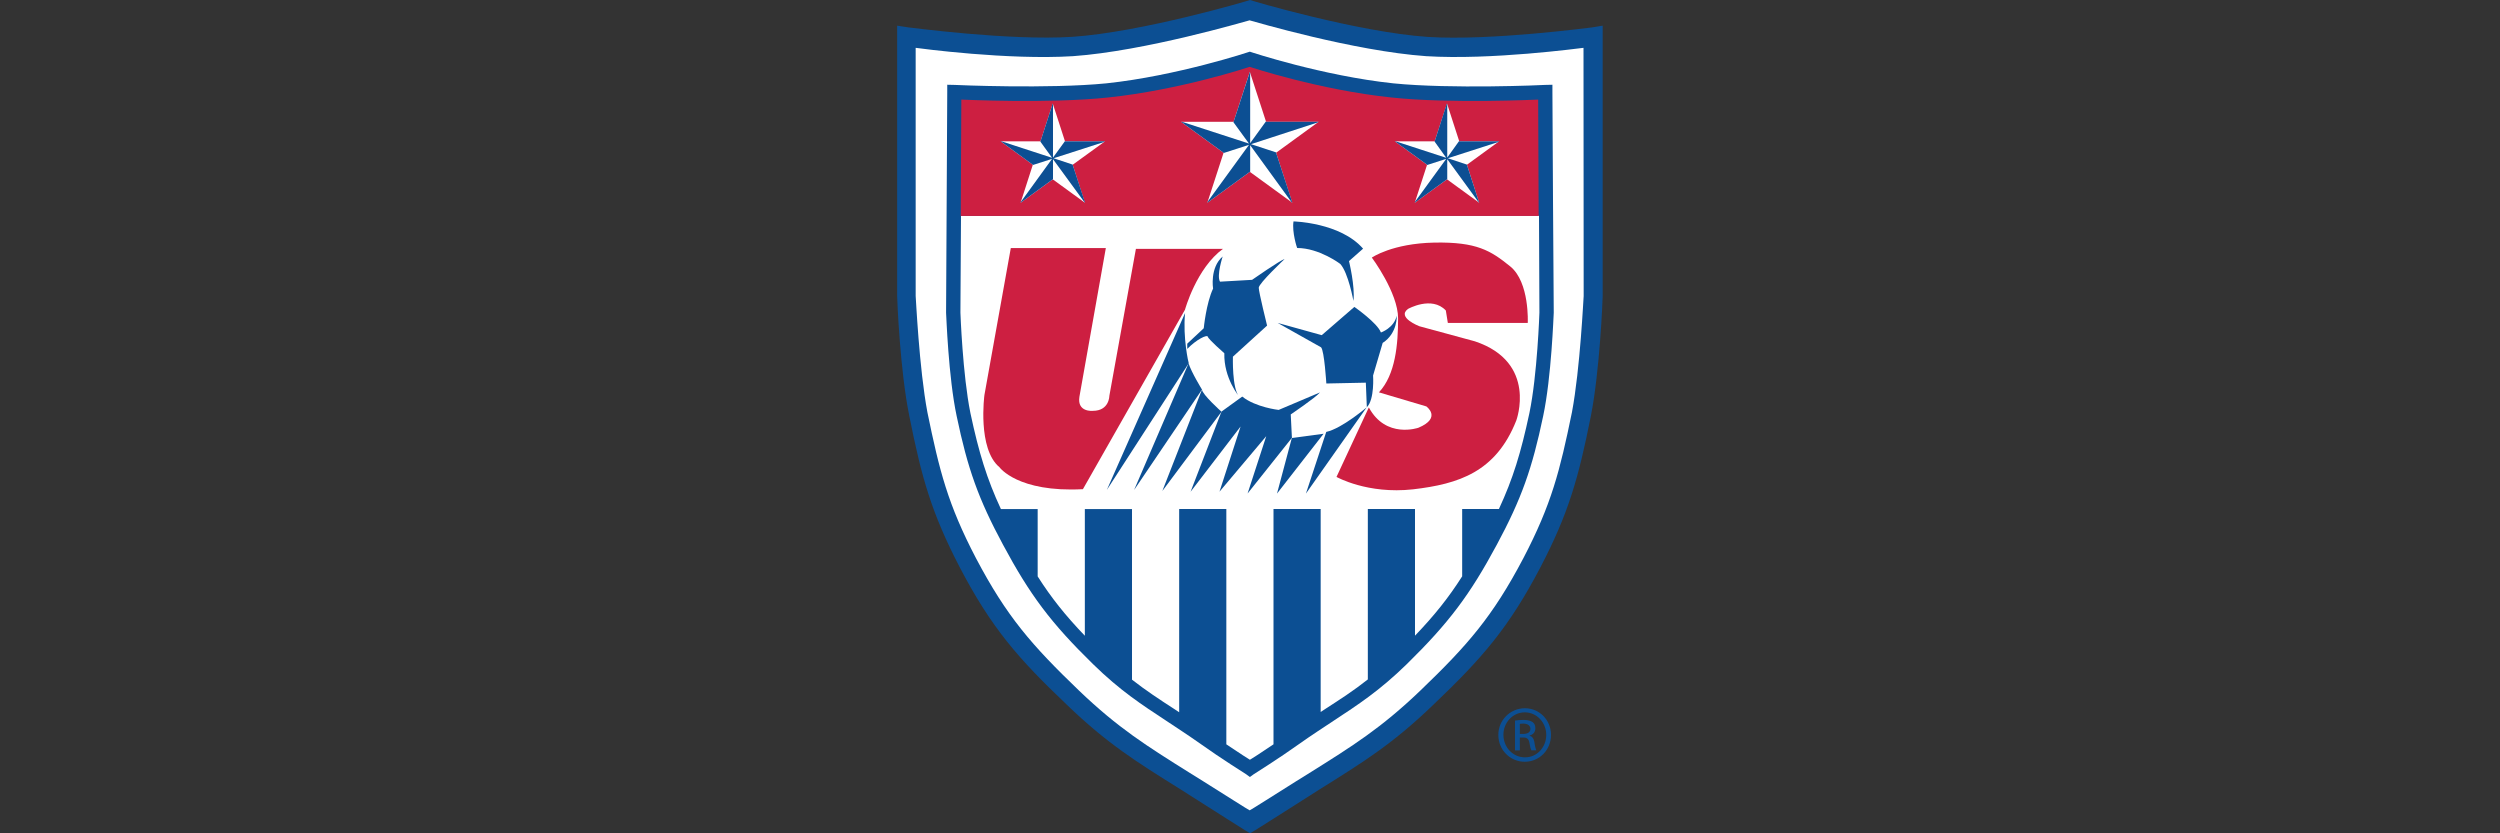 <?xml version="1.0" encoding="utf-8"?>
<!-- Generator: Adobe Illustrator 20.1.0, SVG Export Plug-In . SVG Version: 6.00 Build 0)  -->
<svg version="1.1" id="Layer_1" xmlns="http://www.w3.org/2000/svg" xmlns:xlink="http://www.w3.org/1999/xlink" x="0px" y="0px"
	 viewBox="0 0 300 100" style="enable-background:new 0 0 300 100;" xml:space="preserve">
<rect x="0" y="0" width="300" height="100" fill="#333333" stroke="none"/>
<style type="text/css">
	.st0{fill:#0C4F93;}
	.st1{fill:#FFFFFF;}
	.st2{fill:#CD1F41;}
</style>
<path class="st0" d="M191.05,3.29c-0.15,0-12.17,1.63-19.72,1.14C162.94,3.86,150.12,0.07,150,0c-0.12,0.07-12.96,3.86-21.33,4.42
	c-7.56,0.49-19.59-1.14-19.72-1.14l-1.29-0.2v1.32v31.16c0,0.37,0.34,8.9,1.46,14.38c1.49,7.47,2.68,11.64,6.03,18.1
	c3.81,7.3,7.03,10.98,12.84,16.5c4.86,4.69,8.35,6.86,13.67,10.18l1.54,0.98c2.52,1.59,6.01,3.83,6.2,3.93l0.61,0.36l0.61-0.36
	c0.2-0.1,3.68-2.34,6.2-3.93l1.54-0.98c5.32-3.32,8.81-5.49,13.67-10.18c5.79-5.52,9.01-9.18,12.84-16.5
	c3.35-6.44,4.54-10.62,6.03-18.1c1.08-5.47,1.42-14.01,1.42-14.38V4.41V3.08L191.05,3.29z"/>
<path class="st1" d="M190.04,35.53c-0.02,0.05-0.41,8.68-1.41,13.96c-1.44,7-2.44,11.01-5.83,17.5
	c-3.69,7.01-6.69,10.44-12.37,15.89c-4.71,4.51-8.13,6.64-13.3,9.88l-1.56,0.97c-2.52,1.58-5.54,3.51-5.61,3.51
	c-0.07,0-3.08-1.93-5.61-3.51l-1.56-0.97c-5.17-3.24-8.59-5.37-13.3-9.88c-5.68-5.46-8.68-8.88-12.37-15.89
	c-3.39-6.49-4.39-10.5-5.83-17.5c-1-5.29-1.39-13.91-1.41-13.96V5.74c0.49,0.07,11.08,1.49,18.89,1c8.64-0.61,20.65-4.17,21.18-4.3
	c0.53,0.14,12.52,3.69,21.18,4.3c7.81,0.49,18.4-0.95,18.89-1L190.04,35.53L190.04,35.53z"/>
<path class="st0" d="M186.29,11.05v-0.88l-0.9,0.02c-0.12,0.02-11.25,0.51-18.2-0.19c-8.47-0.9-17.11-3.76-17.21-3.8
	c-0.08,0.03-8.74,2.9-17.21,3.8c-6.95,0.69-18.1,0.2-18.2,0.19l-0.9-0.02v0.88c0,0-0.14,26.45-0.14,26.48
	c0.03,0.32,0.27,7.69,1.27,12.4c1.32,6.32,2.61,9.95,5.57,15.45c3.22,6,5.71,9.35,10.81,14.33c3.24,3.17,5.83,4.85,8.78,6.79
	c1.29,0.86,2.64,1.73,4.17,2.81c2.27,1.63,5.4,3.59,5.42,3.61l0.44,0.32l0.44-0.32c0.03-0.02,3.15-1.98,5.42-3.61
	c1.52-1.08,2.88-1.95,4.17-2.81c2.97-1.95,5.54-3.63,8.78-6.79c5.08-4.98,7.59-8.34,10.81-14.33c2.97-5.52,4.25-9.15,5.57-15.45
	c1-4.71,1.24-12.08,1.27-12.4C186.43,37.5,186.29,11.05,186.29,11.05z"/>
<path class="st1" d="M115.32,25.91l-0.07,11.61c0,0.02,0.27,7.49,1.2,12.05c1.02,4.78,1.97,7.88,3.66,11.52h4.41v8.08
	c1.63,2.56,3.32,4.68,5.66,7.12v-15.2h5.66v20.47c1.69,1.32,3.32,2.39,5.1,3.54c0.19,0.12,0.37,0.25,0.56,0.37V61.08h5.66v28.24
	c1.52,1.03,2.81,1.85,2.83,1.85c0.02,0,1.3-0.81,2.83-1.85V61.08h5.66v24.36c0.19-0.12,0.37-0.25,0.56-0.37
	c1.78-1.15,3.41-2.2,5.1-3.54V61.08h5.66v15.2c2.34-2.44,4.03-4.56,5.66-7.12v-8.08h4.41c1.69-3.64,2.64-6.74,3.66-11.52
	c0.95-4.56,1.2-12.03,1.2-12.05l-0.05-11.62L115.32,25.91L115.32,25.91z"/>
<path class="st2" d="M184.58,11.95c-0.12,0-10.5,0.51-17.6-0.25c-8.61-0.9-16.93-3.64-17.01-3.68c-0.08,0.03-8.39,2.78-17.01,3.68
	c-7.1,0.76-17.49,0.25-17.6,0.25l-0.07,13.96h69.35L184.58,11.95z"/>
<path class="st2" d="M173.74,38.75h9.59c0,0,0.24-4.88-2.1-6.78c-2.36-1.91-4.02-2.95-9.1-2.86c-5.08,0.1-7.51,1.8-7.51,1.8
	s3.15,4.22,3.15,7.29s-0.3,6.76-2.3,8.88l5.69,1.69c0,0,1.9,1.36-0.95,2.56c0,0-3.9,1.37-5.95-2.44l-3.88,8.34
	c0,0,3.71,2.1,9.18,1.49c5.49-0.64,9.95-2.08,12.39-8.25c0,0,2.61-6.98-4.96-9.51l-6.66-1.81c0,0-2.76-1.05-1.37-2.08
	c0,0,2.85-1.61,4.54,0.19L173.74,38.75z"/>
<path class="st0" d="M142.21,37.56l-9.39,21.23l9.83-15.2C142.63,43.6,141.92,40.51,142.21,37.56"/>
<path class="st0" d="M142.63,43.6l-6.54,15.2l8.15-12.05C144.24,46.75,142.95,44.65,142.63,43.6"/>
<path class="st0" d="M144.24,46.75l-4.76,12.17l7.1-9.51C146.58,49.41,144.24,47.31,144.24,46.75"/>
<path class="st0" d="M149.07,47.59l-2.49,1.8l-3.71,9.62l6-7.83L146.34,59l5.61-6.66l-2.24,6.88l5.32-6.68l-0.14-2.81
	c0,0,2.97-2,3.51-2.64l-4.96,2.1C153.42,49.19,150.68,48.88,149.07,47.59"/>
<polygon class="st0" points="155.02,52.56 153.24,59.23 158.83,52.05 "/>
<path class="st0" d="M159.15,51.83l-2.44,7.4L164,48.88C164,48.88,161.05,51.41,159.15,51.83"/>
<path class="st0" d="M153.32,38.75l5.29,1.47l3.91-3.39c0,0,2.76,1.91,3.19,3.07c0,0,1.58-0.54,1.9-2.02c0,0,0.12,2.1-1.69,3.27
	l-1.15,3.91c0,0,0.2,2.86-0.75,3.81l-0.12-2.95l-4.74,0.1c0,0-0.24-3.93-0.63-4.34L153.32,38.75z"/>
<path class="st0" d="M155.22,26.57c0,0,5.61,0.12,8.35,3.27l-1.69,1.49c0,0,0.75,3.07,0.53,4.78c0,0-0.61-3.39-1.58-4.44
	c0,0-2.52-1.91-5.17-1.91C155.64,29.75,155.02,27.85,155.22,26.57"/>
<path class="st2" d="M121.3,29.75l-3.17,17.66c0,0-0.86,6.44,1.81,8.66c0,0,2.17,3.05,10.01,2.63l12.25-21.54
	c0,0,1.37-4.98,4.56-7.3h-10.45l-3.19,17.66c0,0,0,1.78-1.98,1.78c0,0-1.91,0.2-1.61-1.69l3.17-17.84H121.3L121.3,29.75z"/>
<path class="st0" d="M154.15,31.09c0,0-3.1,2.91-3.1,3.44c0,0.51,1,4.54,1,4.54l-4.1,3.73c0,0-0.12,3.85,0.75,4.79
	c0,0-1.86-2.2-1.78-5.2c0,0-1.9-1.66-1.98-1.98c-0.08-0.3-1.36,0.32-2.47,1.46v-0.63l1.98-1.85c0,0,0.29-3,1.12-4.76
	c0,0-0.41-2.51,1.15-3.85c0,0-0.75,2.29-0.32,3.02l3.85-0.22C150.25,33.58,153.64,31.21,154.15,31.09"/>
<path class="st0" d="M182.99,84.99c1.75,0,3.13,1.42,3.13,3.2c0,1.81-1.39,3.22-3.15,3.22c-1.75,0-3.17-1.41-3.17-3.22
	C179.8,86.41,181.23,84.99,182.99,84.99L182.99,84.99L182.99,84.99z M182.97,85.48c-1.41,0-2.56,1.2-2.56,2.69
	c0,1.52,1.15,2.71,2.58,2.71c1.42,0.02,2.56-1.19,2.56-2.69C185.55,86.7,184.41,85.48,182.97,85.48L182.97,85.48L182.97,85.48z
	 M182.38,90.05h-0.58v-3.58c0.3-0.05,0.58-0.08,1.02-0.08c0.54,0,0.9,0.12,1.1,0.27c0.22,0.15,0.32,0.39,0.32,0.75
	c0,0.47-0.3,0.75-0.69,0.86v0.03c0.3,0.05,0.53,0.34,0.59,0.86c0.08,0.56,0.17,0.76,0.22,0.88h-0.59c-0.08-0.12-0.17-0.44-0.24-0.91
	c-0.08-0.46-0.3-0.63-0.76-0.63h-0.39V90.05L182.38,90.05z M182.38,88.07h0.41c0.47,0,0.86-0.17,0.86-0.61
	c0-0.3-0.22-0.63-0.86-0.63c-0.19,0-0.3,0.02-0.41,0.03V88.07z"/>
<polygon class="st1" points="149.98,8.62 151.93,14.62 158.23,14.62 153.13,18.33 155.08,24.33 149.98,20.62 144.88,24.33 
	146.83,18.33 141.73,14.62 148.03,14.62 "/>
<polygon class="st0" points="158.23,14.62 158.12,14.62 151.98,14.62 151.93,14.62 151.91,14.57 150.02,17.18 150.02,8.74 
	149.98,8.62 149.95,8.74 149.95,8.74 148.03,14.62 147.98,14.62 149.88,17.23 141.85,14.62 141.73,14.62 146.83,18.33 146.81,18.37 
	149.88,17.38 144.92,24.2 144.88,24.33 149.98,20.62 150.02,20.64 150.02,17.42 154.98,24.25 155.08,24.33 155.05,24.2 155.05,24.2 
	153.13,18.33 153.17,18.3 150.12,17.3 158.13,14.69 "/>
<polygon class="st1" points="173.64,12.42 175.11,16.96 179.89,16.96 176.03,19.77 177.5,24.33 173.64,21.52 169.77,24.33 
	171.25,19.77 167.38,16.96 172.16,16.96 "/>
<polygon class="st0" points="179.89,16.96 179.8,16.96 175.14,16.96 175.11,16.96 175.09,16.93 173.67,18.91 173.67,12.5 
	173.64,12.42 173.6,12.5 173.6,12.5 172.16,16.96 172.13,16.96 173.55,18.94 167.47,16.96 167.38,16.96 171.25,19.77 171.23,19.81 
	173.55,19.06 169.79,24.23 169.77,24.33 173.64,21.52 173.67,21.54 173.67,19.1 177.43,24.26 177.5,24.33 177.47,24.23 
	177.47,24.23 176.03,19.77 176.06,19.76 173.74,18.99 179.82,17.03 "/>
<polygon class="st1" points="126.33,12.42 127.8,16.96 132.6,16.96 128.72,19.77 130.19,24.33 126.33,21.52 122.47,24.33 
	123.94,19.77 120.08,16.96 124.86,16.96 "/>
<polygon class="st0" points="132.6,16.96 132.5,16.96 127.85,16.96 127.8,16.96 127.8,16.93 126.36,18.91 126.36,12.5 126.33,12.42 
	126.3,12.5 126.3,12.5 124.86,16.96 124.82,16.96 126.25,18.94 120.18,16.96 120.08,16.96 123.94,19.77 123.92,19.81 126.25,19.06 
	122.5,24.23 122.47,24.33 126.33,21.52 126.36,21.54 126.36,19.1 130.13,24.26 130.19,24.33 130.18,24.23 130.18,24.23 
	128.72,19.77 128.75,19.76 126.43,18.99 132.51,17.03 "/>
</svg>
